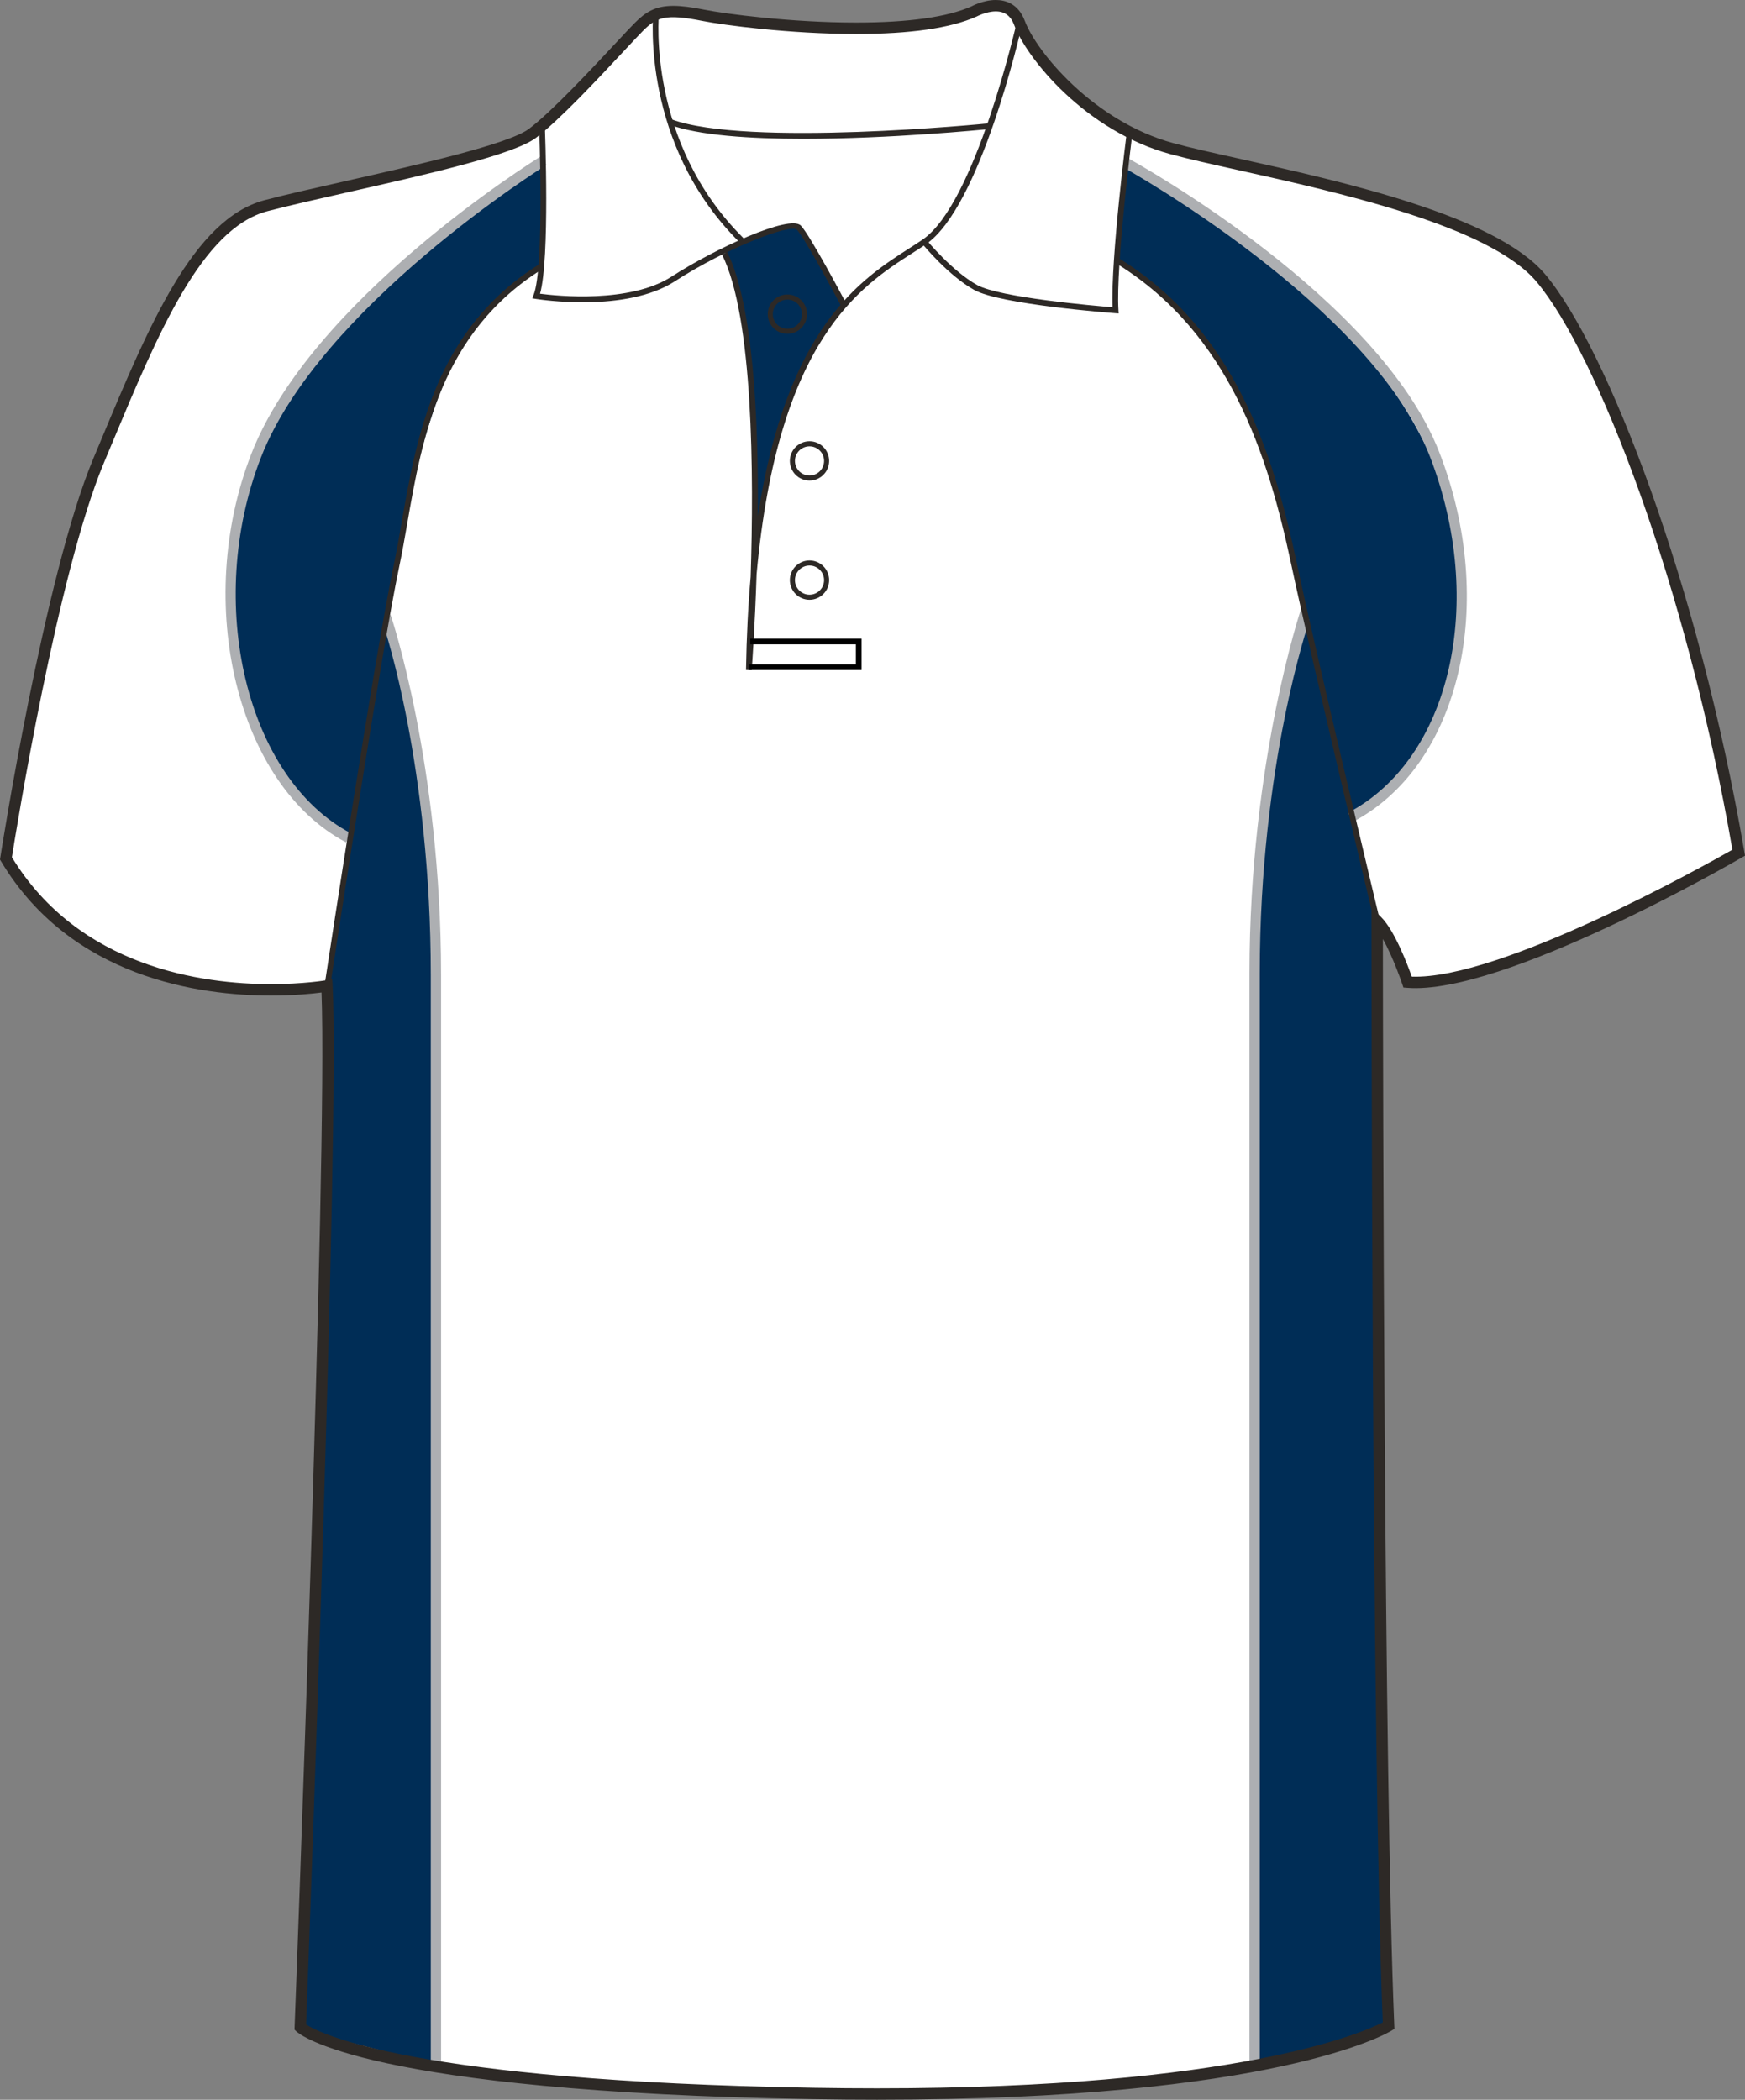 <svg xmlns="http://www.w3.org/2000/svg" xmlns:xlink="http://www.w3.org/1999/xlink" version="1.1" id="Layer_1" x="0px" y="0px" width="664.976px" height="800.002px" viewbox="0 0 664.976 800.002" enable-background="new 0 0 664.976 800.002" xml:space="preserve" class="svg0" ><rect width="100%" height="100%" fill="#808080" stroke="none"/>   <g id="front"> 	<path id="primary" fill="#FFFFFF" d="M124.589,376.729c0,0-90.337,9.721-122.319-48.589c0,0,16.462-106.569,35.312-151.524   c18.854-44.954,36.251-89.912,63.808-97.16c27.553-7.25,89.909-18.85,101.506-27.549c11.602-8.702,34.801-34.804,40.603-40.603   c5.803-5.802,10.154-7.255,24.652-4.353c14.502,2.9,76.855,10.154,102.962-1.449c0,0,13.052-7.25,17.399,4.35   c4.352,11.601,26.104,39.153,58.001,47.853c31.904,8.702,117.453,21.751,140.66,49.303   c23.207,27.552,58.014,117.461,75.408,218.968c0,0-89.912,52.203-126.158,49.302c0,0-5.805-17.399-11.604-23.201   c0,0,0,316.421,4.35,420.827c0,0-46.397,28.711-218.959,25.813c-172.563-2.9-195.766-25.23-195.766-25.23   S127.489,433.288,124.589,376.729z" class="primary"></path> 	<g id="secondary" class="secondary"> 		<path fill="#002D56" d="M276.089,95.334c0,0,6.854,18.929,8.812,34.921c1.958,15.992,3.59,70.821,3.59,70.821    s9.138-46.997,18.276-62.988c9.138-15.991,15.013-21.54,15.013-21.54s-12.075-21.54-14.36-25.13    c-2.283-3.59-4.567-6.201-10.115-4.569C291.755,88.48,276.089,95.334,276.089,95.334z" class="secondary"></path> 		<path fill="#002D56" d="M497.331,231.198c0,0-19.224,55.811-19.224,152.642c0,96.828,0,402.08,0,402.08l51.058-13.02    l-6.02-426.919L497.331,231.198" class="secondary"></path> 		<path fill="#002D56" d="M428.499,62.045c0,0,109.657,55.479,125.323,139.031c16.477,87.857-39.164,110.311-39.164,110.311    s-18.275-77.022-24.15-108.353c-5.874-31.331-28.065-84.854-65.271-103.784L428.499,62.045z" class="secondary"></path> 		<path fill="#002D56" d="M146.899,231.85c0,0,19.224,55.811,19.224,152.642c0,96.827,0,402.081,0,402.081l-51.056-13.02    l9.52-397.911L146.899,231.85" class="secondary"></path> 		<path fill="#002D56" d="M206.246,62.371c0,0-100.176,55.808-115.841,139.357c-16.475,87.856,42.41,117.491,42.41,117.491    s15.031-84.202,20.905-115.533c5.875-31.331,15.863-83.985,53.068-102.914L206.246,62.371z" class="secondary"></path> 	</g> 	<g id="tertiary" class="tertiary"> 		<path fill="#ADAFB2" d="M515.571,313.12l-1.82-3.467c39.082-20.532,52.729-80.244,31.066-135.935    C522.49,116.299,429.366,64.496,428.429,63.977l1.889-3.43c3.883,2.137,95.313,53.018,118.155,111.75    C570.838,229.818,556.383,291.675,515.571,313.12z" class="tertiary"></path> 		<path fill="#ADAFB2" d="M480.065,785.92h-3.916V370.785c0-80.338,19.604-138.689,19.801-139.248l3.043,4.786    c-0.186,0.553-18.928,54.822-18.928,134.462V785.92L480.065,785.92z" class="tertiary"></path> 		<path fill="#ADAFB2" d="M131.904,320.953c-41.445-21.777-58.335-90.938-36.142-148.002    c22.82-58.681,106.865-111.235,110.433-113.442l2.063,3.33c-0.864,0.534-86.501,54.077-108.845,111.532    c-21.516,55.328-5.481,122.207,34.314,143.114L131.904,320.953z" class="tertiary"></path> 		<path fill="#ADAFB2" d="M168.08,786.572h-3.917V371.437c0-79.641-17.671-132.167-17.859-132.721l2.521-4.551    c0.194,0.56,19.255,56.936,19.255,137.274L168.08,786.572L168.08,786.572z" class="tertiary"></path> 	</g> 	<path fill="none" stroke="#FFFFFF" stroke-width="2px" stroke-miterlimit="10" d="M520.828,295.522"></path> 	<path d="M306.104,52.886c-20.313,0-39.931-1.293-51.022-5.4l0.754-2.039c28.8,10.663,119.861,1.663,120.781,1.569l0.22,2.165   C374.496,49.413,339.387,52.886,306.104,52.886z" fill="#2D2926" stroke-width="2px"></path> 	<path fill="none" stroke="#FFFFFF" stroke-width="2px" stroke-miterlimit="10" d="M123.401,296.175"></path> 	<path d="M334.239,800.002c-7.833,0-15.932-0.068-24.073-0.205c-171.449-2.883-196.264-24.9-197.236-25.838l-0.703-0.678   l0.037-0.975c0.127-3.354,12.673-331.775,10.261-394.164c-3.438,0.45-10.29,1.157-19.28,1.157   c-26.988,0-76.236-6.643-102.84-51.132L0,327.494l0.12-0.775c0.166-1.071,16.723-107.351,35.456-152.033l2.987-7.138   c18.07-43.274,35.138-84.145,62.271-91.282c8.051-2.12,19.123-4.622,30.847-7.272c27.646-6.25,62.059-14.026,69.91-19.916   c8.549-6.413,23.958-22.925,33.162-32.788c3.201-3.428,5.729-6.139,7.203-7.614c4.082-4.081,7.784-6.442,14.648-6.442   c3.078,0,6.882,0.476,11.971,1.494c7.626,1.525,32.733,4.873,57.657,4.873c19.973,0,34.772-2.077,43.994-6.175   C370.237,2.411,374.628,0,379.462,0c3.688,0,8.605,1.387,11.081,7.998c4.393,11.703,26.145,38.227,56.537,46.52   c6.681,1.822,15.717,3.832,26.173,6.159c38.546,8.577,96.794,21.54,115.581,43.84c23.559,27.976,58.387,117.917,75.885,220   l0.256,1.489l-1.309,0.76c-3.598,2.091-91.059,52.502-127.426,49.591l-1.436-0.113l-0.453-1.366   c-0.047-0.13-3.389-10.065-7.369-17.106c0.039,46.578,0.402,319.252,4.346,413.956l0.055,1.271l-1.08,0.668   C528.571,774.736,485.973,800.002,334.239,800.002z M116.654,771.328c5.063,3.281,40.023,21.535,193.589,24.115   c8.117,0.137,16.19,0.203,23.996,0.203c137.213,0,185.17-21.266,192.695-25.102c-4.248-104.625-4.299-416.409-4.299-419.561v-5.25   l3.715,3.71c5.16,5.162,10.104,18.302,11.646,22.651c33.656,1.22,111.145-42.069,122.178-48.349   c-17.455-100.732-51.596-189.038-74.672-216.434c-17.832-21.174-75.221-33.944-113.188-42.396   c-10.518-2.339-19.597-4.36-26.374-6.208c-32.292-8.809-54.666-36.383-59.469-49.188c-1.306-3.483-3.599-5.174-7.01-5.174   c-3.661,0-7.265,1.945-7.303,1.963c-9.948,4.434-25.345,6.637-45.929,6.637c-25.248,0-50.751-3.404-58.511-4.956   c-14.134-2.825-17.501-1.428-22.688,3.757c-1.42,1.421-3.927,4.107-7.099,7.506c-9.907,10.613-24.877,26.654-33.734,33.3   c-8.598,6.448-42.049,14.009-71.562,20.678c-11.686,2.642-22.723,5.135-30.697,7.235c-25.054,6.592-41.72,46.5-59.364,88.752   l-2.989,7.146C21.898,218.551,6.081,316.836,4.538,326.601c25.596,42.046,72.774,48.342,98.702,48.342   c12.466,0,20.889-1.438,20.974-1.451l2.417-0.421l0.126,2.452C129.552,429.898,117.484,749.496,116.654,771.328z" fill="#2D2926" stroke-width="2px"></path> 	<path d="M320.492,116.513c-3.813-7.201-14.276-26.456-16.859-29.038c-2.265-2.256-26.555,6.816-46.494,19.72   c-18.625,12.052-51.575,6.911-52.97,6.687l-1.343-0.217l0.504-1.261c4.214-10.538,2.12-64.266,2.102-64.809l2.172-0.085   c0.086,2.15,1.996,51.126-1.815,64.403c6.28,0.82,34.245,3.757,50.167-6.543c16.396-10.607,44.918-23.73,49.212-19.43   c3.342,3.34,16.681,28.488,17.246,29.559L320.492,116.513z" fill="#2D2926" stroke-width="2px"></path> 	<path d="M281.886,92.373c-37.72-37.324-32.997-86.852-32.945-87.348l2.162,0.227c-0.05,0.486-4.646,49.007,32.31,85.575   L281.886,92.373z" fill="#2D2926" stroke-width="2px"></path> 	<path d="M286.454,255.364l-2.172-0.102c0.214-12.893,0.822-24.681,1.772-35.492c1.255-38.903,0.996-98.998-10.903-122.789   l1.944-0.974c10.019,20.04,12.018,63.979,11.693,100.677c11.022-72.157,39.403-90.348,57.734-102.092   c1.82-1.167,3.535-2.266,5.11-3.344c20.074-13.737,35.652-82.037,35.813-82.727l2.122,0.478   c-0.639,2.846-15.926,69.828-36.702,84.042c-1.594,1.089-3.327,2.201-5.168,3.378c-19.717,12.634-51.252,32.833-59.372,122.311   C287.674,238.906,286.582,253.667,286.454,255.364z" fill="#2D2926" stroke-width="2px"></path> 	<path d="M426.283,119.425l-1.247-0.094c-1.784-0.133-43.854-3.344-53.737-8.833c-9.854-5.478-19.481-17.169-19.888-17.666   l1.684-1.375c0.098,0.117,9.774,11.866,19.267,17.138c8.56,4.757,44.48,7.888,51.614,8.47c-0.732-18.311,5.25-65.432,5.51-67.474   l2.157,0.274c-0.066,0.51-6.502,51.213-5.434,68.312L426.283,119.425z" fill="#2D2926" stroke-width="2px"></path> 	<path fill="none" stroke="#010101" stroke-width="2px" stroke-miterlimit="10" d="M276.123,96.493"></path> 	<polygon points="328.327,255.28 285.342,255.28 285.342,253.105 326.153,253.105 326.153,245.493 285.911,245.493 285.911,243.318    328.327,243.318  "></polygon> 	<path d="M308.481,228.513c-4.128,0-7.488-3.359-7.488-7.487c0-4.13,3.36-7.491,7.488-7.491c4.127,0,7.487,3.361,7.487,7.491   C315.966,225.156,312.608,228.513,308.481,228.513z M308.481,215.47c-3.063,0-5.554,2.492-5.554,5.556s2.489,5.553,5.554,5.553   c3.062,0,5.553-2.491,5.553-5.553C314.033,217.962,311.542,215.47,308.481,215.47z" fill="#2D2926" stroke-width="2px"></path> 	<path d="M308.481,183.102c-4.128,0-7.488-3.36-7.488-7.491c0-4.128,3.36-7.488,7.488-7.488c4.127,0,7.487,3.36,7.487,7.488   C315.966,179.742,312.608,183.102,308.481,183.102z M308.481,170.058c-3.063,0-5.554,2.491-5.554,5.553   c0,3.065,2.489,5.556,5.554,5.556c3.062,0,5.553-2.494,5.553-5.556S311.542,170.058,308.481,170.058z" fill="#2D2926" stroke-width="2px"></path> 	<path d="M300.053,127.182c-4.13,0-7.488-3.36-7.488-7.491c0-4.128,3.36-7.489,7.488-7.489c4.127,0,7.485,3.361,7.485,7.489   C307.536,123.822,304.18,127.182,300.053,127.182z M300.053,114.138c-3.063,0-5.559,2.491-5.559,5.554   c0,3.064,2.493,5.556,5.559,5.556c3.063,0,5.554-2.494,5.554-5.556C305.606,116.629,303.115,114.138,300.053,114.138z" fill="#2D2926" stroke-width="2px"></path> 	<path d="M523.752,351.24c-0.244-1.023-24.595-102.664-31.699-136.23c-8.833-41.743-23.626-87.993-66.415-114.506l1.147-1.849   c43.482,26.947,58.47,73.713,67.394,115.906c7.101,33.54,31.442,135.151,31.688,136.174L523.752,351.24z" fill="#2D2926" stroke-width="2px"></path> 	<path d="M126.059,374.213l-2.149-0.327c0.189-1.248,19.036-125.091,26.14-158.675c1.063-5.032,2.006-10.429,3-16.141   c5.733-32.908,12.875-73.865,52.736-98.567l1.146,1.849c-39.031,24.19-46.079,64.612-51.739,97.094   c-1,5.73-1.942,11.146-3.015,16.216C145.084,249.183,126.245,372.965,126.059,374.213z" fill="#2D2926" stroke-width="2px"></path> 	 </g> </svg>